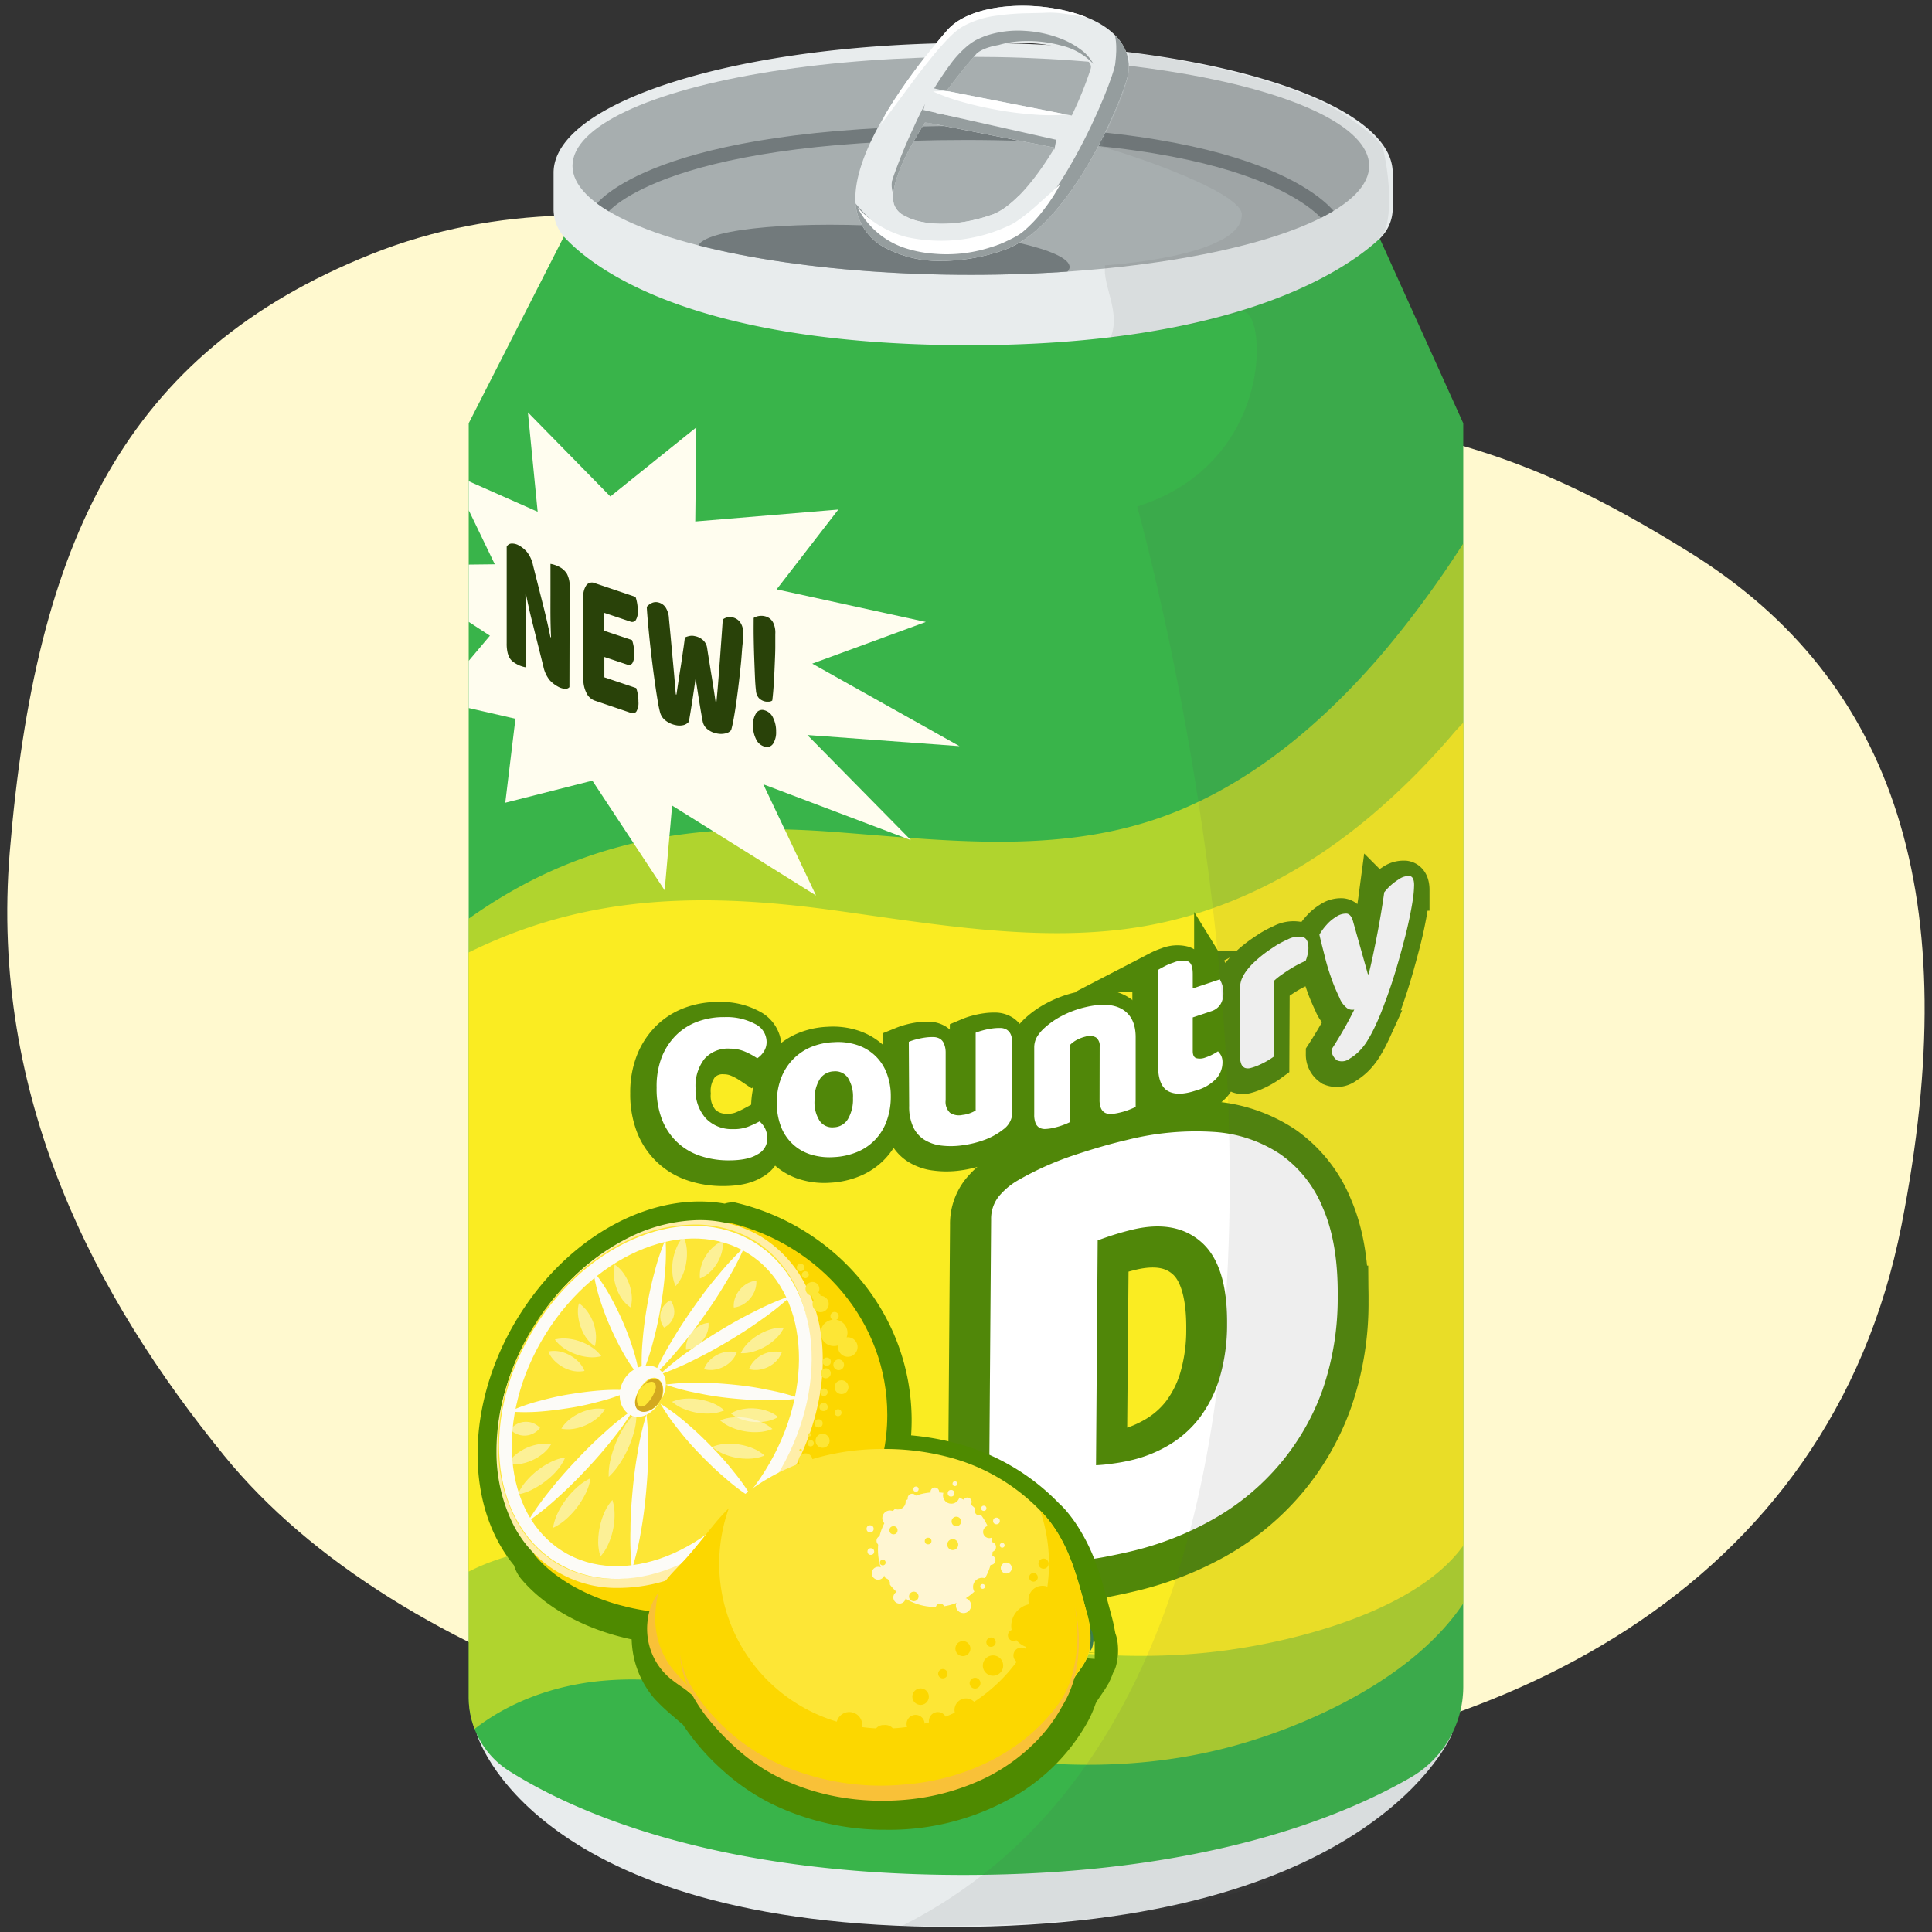 <svg xmlns="http://www.w3.org/2000/svg" xmlns:xlink="http://www.w3.org/1999/xlink" width="380" height="380" viewBox="0 0 380 380"><rect x="0" y="0" width="380" height="380" fill="#333333" stroke="none"/><defs><clipPath id="a"><path d="M271.12,46.35s-27.79,16.83-81.91,17.94S111,46.35,111,46.35L92.19,83.25V333.94a17.07,17.07,0,0,0,8,14.42c12.38,7.81,40,20.42,89.32,20.42,46.67,0,74.32-11.3,87.88-19.13a20.64,20.64,0,0,0,10.41-17.87V83.25Z" fill="#39b44a"/></clipPath><clipPath id="b"><ellipse cx="190.95" cy="32.62" rx="78.35" ry="21.44" fill="#a7aeaf"/></clipPath><clipPath id="c"><path d="M216.29,4.63c-8.11-4.65-24-5-29.75,1.06l-.09.1c-3.45,3.91-20.54,24-17.94,35.8a11,11,0,0,0,5.84,7.28,22.87,22.87,0,0,0,10.92,2.45,37.48,37.48,0,0,0,12.22-2.16c11.46-4,21.18-24.2,24.09-33.36C223,11.43,221,7.36,216.29,4.63Zm-24.3,6c2.79-2.8,14.65-3.1,20.56.3,2.37,1.36,2.07,2.29,1.95,2.68a72.19,72.19,0,0,1-3.7,9.11l-24.64-4.84C188.12,15.25,190.13,12.76,192,10.64Zm3,31.64c-7.36,2.57-13.87,2-17,.21a3.9,3.9,0,0,1-2.2-2.44c-.76-3.44,2.14-9.69,6.18-16l25.48,5C203.66,35.35,199.15,40.83,195,42.28Z" fill="#e8eced"/></clipPath></defs><path d="M196.05,61.12C211.42,66,226.57,72,242,76.17c40.54,11,53.52,9.55,90.54,32.61C373,134,386.64,176.73,374,241,345.72,384.75,112.13,369.88,44.1,286.32c-25.25-31-46.17-70.27-42.18-118.77C7,106.35,24.57,69.37,73,50,123,30,175.86,54.72,196.05,61.12Z" fill="#fff9cf"/><path d="M93.78,341.07S104.48,379,187.35,379s98.25-37.93,98.25-37.93Z" fill="#e8eced"/><path d="M271.12,46.35s-27.79,16.83-81.91,17.94S111,46.35,111,46.35L92.19,83.25V333.94a17.07,17.07,0,0,0,8,14.42c12.38,7.81,40,20.42,89.32,20.42,46.67,0,74.32-11.3,87.88-19.13a20.64,20.64,0,0,0,10.41-17.87V83.25Z" fill="#39b44a"/><g clip-path="url(#a)"><path d="M86.12,347.42c7.77-10.45,20.2-15.73,32.37-16.83,20.43-1.86,40.08,6.65,59.92,11.75,20.6,5.31,42.64,6.81,63.53,1.25,17.18-4.57,43.55-16.65,50-36.67,1.78-5.5.54-14.21.73-19.92l1.16-35.38L299,93.94l.26-7.7c-.17,5.18-7,13.46-9.64,17.75a202.17,202.17,0,0,1-17.35,24.1c-12.74,15-28.26,27.8-46.4,33.5-19.95,6.27-41,3.62-61.59,2.06-30.55-2.33-55,2.11-79.76,23q.81,80.4,1.54,160.79Z" fill="#d8df25" opacity="0.75"/><path d="M84.51,314.51c7.95-7.61,20.39-10.74,32.49-10.59,20.32.26,39.77,8.65,59.52,14.4,20.58,6,42.67,9.06,63.64,6.41,17.24-2.18,43.67-9.57,50-24.93,1.72-4.19.4-11.17.52-15.65l.8-27.57,3.45-119.13.16-5.67c-.11,3.8-6.62,9.42-9.16,12.4a139.72,139.72,0,0,1-16.66,16.6c-12.31,10.28-27.39,18.65-45.06,21.53-19.43,3.17-39.91-.45-59.86-3.22-29.55-4.1-53.21-2.65-77.62,11.13q-1.06,61.08-2.24,124.33Z" fill="#faec22"/><polygon points="136.96 84.06 136.75 102.57 164.89 100.22 152.75 115.92 182.1 122.33 159.76 130.53 188.72 146.76 158.8 144.57 179.17 165.25 150.13 154.26 160.5 176.13 132.2 158.45 130.73 175.12 116.51 153.54 99.38 157.89 101.38 141.37 85.64 137.76 96.36 125.03 75.22 111.24 97.32 110.99 88.7 93.1 105.75 100.65 103.83 81.11 120.05 97.65 136.96 84.06" fill="#fffdef"/><path d="M112,135.15a1.08,1.08,0,0,1-.91.33,3.48,3.48,0,0,1-1.43-.48,6.08,6.08,0,0,1-1.58-1.26,6.42,6.42,0,0,1-1.21-2.66l-2.21-8.85c-.23-.91-.43-1.75-.61-2.55s-.37-1.69-.58-2.72l-.13,0c.06,1.4.09,2.8.09,4.23s0,2.81,0,4.18v5.88a3.85,3.85,0,0,1-.75-.18,4.83,4.83,0,0,1-1-.42,5.37,5.37,0,0,1-.88-.58,2.45,2.45,0,0,1-.63-.79,4.24,4.24,0,0,1-.38-1.14,7.47,7.47,0,0,1-.13-1.61l0-19a1.11,1.11,0,0,1,1-.62,2.67,2.67,0,0,1,1.4.37,5.74,5.74,0,0,1,1.58,1.28,6.27,6.27,0,0,1,1.2,2.63l2.24,8.87c.22.91.42,1.75.6,2.55s.38,1.69.58,2.72l.12,0c-.06-1.4-.1-2.78-.11-4.16s0-2.74,0-4.11v-6.15a5.1,5.1,0,0,1,.76.18,6.09,6.09,0,0,1,1,.42,3.75,3.75,0,0,1,1.5,1.39,5.46,5.46,0,0,1,.52,2.73Z" fill="#294209"/><path d="M114.73,117.47a3.73,3.73,0,0,1,.61-2.38,1.38,1.38,0,0,1,1.66-.39l8,2.7a7.37,7.37,0,0,1,.31,1.2,8.18,8.18,0,0,1,.13,1.49,3.1,3.1,0,0,1-.41,1.91.89.89,0,0,1-1.06.25l-5.14-1.72v3.53l5.49,1.84a8.72,8.72,0,0,1,.3,1.18,7.88,7.88,0,0,1,.13,1.47,3.26,3.26,0,0,1-.39,1.92.87.87,0,0,1-1,.25l-4.49-1.5v4l6.26,2.11a6.86,6.86,0,0,1,.31,1.2,8.18,8.18,0,0,1,.13,1.49,3.22,3.22,0,0,1-.41,1.93.88.88,0,0,1-1.06.27L117,137.81a2.88,2.88,0,0,1-1.65-1.51,5.8,5.8,0,0,1-.61-2.78Z" fill="#294209"/><path d="M134.71,125.38a4.18,4.18,0,0,1,.81-.27,2.36,2.36,0,0,1,1.12,0,3.29,3.29,0,0,1,1.64.8,2.51,2.51,0,0,1,.8,1.54q.25,1.62.48,3c.14.93.29,1.82.43,2.67s.27,1.7.4,2.53.26,1.71.39,2.62l.11,0q.23-2.28.39-4.35c.11-1.38.21-2.74.31-4.08s.19-2.66.29-4,.19-2.64.28-4a2.3,2.3,0,0,1,1.86-.43,2.57,2.57,0,0,1,1.5.9,3.28,3.28,0,0,1,.63,2.18c0,.56,0,1.34-.11,2.35s-.16,2.14-.28,3.38-.26,2.54-.42,3.9-.33,2.66-.5,3.89-.35,2.34-.53,3.33-.35,1.75-.51,2.27a1.93,1.93,0,0,1-1.15.65,3.82,3.82,0,0,1-1.65,0,4.08,4.08,0,0,1-1.86-.84,2.54,2.54,0,0,1-.93-1.53c-.2-1.06-.42-2.3-.65-3.74s-.48-3-.74-4.74q-.34,2.4-.69,4.68c-.24,1.53-.45,2.81-.64,3.86a2,2,0,0,1-1.06.67,3.35,3.35,0,0,1-1.55,0,4.64,4.64,0,0,1-1.91-.85,3,3,0,0,1-1.12-1.57,21.33,21.33,0,0,1-.45-2.12c-.16-.93-.33-2-.5-3.18s-.35-2.47-.52-3.84-.34-2.75-.49-4.12-.28-2.71-.4-4-.22-2.5-.28-3.57a2.55,2.55,0,0,1,.92-.73,1.88,1.88,0,0,1,1.26-.17,2.41,2.41,0,0,1,1.47.92,4.3,4.3,0,0,1,.71,2.25q.38,3.94.61,6.58c.17,1.75.3,3.19.4,4.31s.17,2,.22,2.6.09,1.11.14,1.48l.11,0c.15-1,.28-1.9.41-2.73s.25-1.68.39-2.52.27-1.76.41-2.73S134.56,126.64,134.71,125.38Z" fill="#294209"/><path d="M148.11,142.68a4.09,4.09,0,0,1,.61-2.4,1.42,1.42,0,0,1,1.67-.57,2.61,2.61,0,0,1,1.66,1.45,5.89,5.89,0,0,1,.6,2.72,4.15,4.15,0,0,1-.6,2.41,1.43,1.43,0,0,1-1.67.56,2.63,2.63,0,0,1-1.67-1.45A5.86,5.86,0,0,1,148.11,142.68Zm4.38-18c0,.59,0,1.42,0,2.52s-.06,2.28-.11,3.54-.11,2.53-.19,3.79-.18,2.34-.29,3.24a.9.9,0,0,1-.28.16,1.75,1.75,0,0,1-.41.08h-.42a2,2,0,0,1-.38-.06,2.48,2.48,0,0,1-1.15-.65,2.44,2.44,0,0,1-.57-1.48c-.08-.6-.15-1.51-.2-2.71s-.1-2.51-.15-3.91-.08-2.8-.1-4.17,0-2.54,0-3.5a2.78,2.78,0,0,1,1.08-.38,3,3,0,0,1,1.19.07,2.43,2.43,0,0,1,1.5,1.12A4.41,4.41,0,0,1,152.49,124.7Z" fill="#294209"/><path d="M221.19,306.2c-1.37.32-2.94.65-4.71,1s-3.61.6-5.5.79-3.78.31-5.67.38a24.3,24.3,0,0,1-5.24-.36q-6.63-1.11-6.58-7.72l.44-59.4a7.11,7.11,0,0,1,1.43-4.46,13.71,13.71,0,0,1,3.82-3.25,60.64,60.64,0,0,1,11-4.94q5.81-1.93,10.4-3a55.51,55.51,0,0,1,17.08-1.6A26.58,26.58,0,0,1,250.79,228a23.82,23.82,0,0,1,8.42,10.65q3,6.91,2.89,17.35a55.33,55.33,0,0,1-3,18.43,47.19,47.19,0,0,1-8.37,14.66,48,48,0,0,1-12.92,10.72A61.44,61.44,0,0,1,221.19,306.2Zm-6.63-17a32.19,32.19,0,0,0,3.26-.32,35.72,35.72,0,0,0,3.63-.66,26,26,0,0,0,7.56-3.05,21.27,21.27,0,0,0,6-5.33,24.94,24.94,0,0,0,3.92-7.84,37,37,0,0,0,1.46-10.57q.09-11.44-4.94-16t-13.49-2.61c-1.13.27-2.28.58-3.45.94s-2.36.77-3.57,1.22Z" fill="none" stroke="#508709" stroke-miterlimit="10" stroke-width="14.14"/><path d="M142.56,207.26a6.2,6.2,0,0,0-5.05,2,8.66,8.66,0,0,0-1.76,5.81,8.32,8.32,0,0,0,1.95,5.9,7,7,0,0,0,5.25,2.12,8,8,0,0,0,3-.44,19.76,19.76,0,0,0,2.33-1.07,4.56,4.56,0,0,1,1.14,1.48,4.67,4.67,0,0,1,.4,2,3.53,3.53,0,0,1-2,3c-1.3.82-3.27,1.21-5.93,1.18a17.37,17.37,0,0,1-5.4-.91,12,12,0,0,1-4.41-2.62,12.19,12.19,0,0,1-3-4.42A16.62,16.62,0,0,1,128,215a15.93,15.93,0,0,1,1.05-6,12.64,12.64,0,0,1,2.87-4.37,11.77,11.77,0,0,1,4.26-2.66,14.54,14.54,0,0,1,5.23-.85,11.78,11.78,0,0,1,6.1,1.39,3.93,3.93,0,0,1,2.17,3.4,3.46,3.46,0,0,1-.56,2,4.49,4.49,0,0,1-1.28,1.29,14.8,14.8,0,0,0-2.38-1.3A7.59,7.59,0,0,0,142.56,207.26Z" fill="none" stroke="#508709" stroke-miterlimit="10" stroke-width="8.08"/><path d="M174.2,216.62a13.93,13.93,0,0,1-.82,4.89,10.3,10.3,0,0,1-5.82,6.09,13.66,13.66,0,0,1-4.57,1,12.24,12.24,0,0,1-4.58-.53,9.22,9.22,0,0,1-3.53-2.06,9.36,9.36,0,0,1-2.29-3.44,12.7,12.7,0,0,1-.81-4.69,13.3,13.3,0,0,1,.81-4.73,10.68,10.68,0,0,1,5.82-6.16,13,13,0,0,1,4.58-1,12,12,0,0,1,4.57.55,9.52,9.52,0,0,1,3.53,2.08,9.24,9.24,0,0,1,2.29,3.44A12.48,12.48,0,0,1,174.2,216.62Zm-15,.84a6.76,6.76,0,0,0,1,4,3,3,0,0,0,2.8,1.27,3.33,3.33,0,0,0,2.76-1.6,7.63,7.63,0,0,0,1-4.13,6.86,6.86,0,0,0-1-4,3,3,0,0,0-2.78-1.27,3.39,3.39,0,0,0-2.78,1.59A7.29,7.29,0,0,0,159.22,217.46Z" fill="none" stroke="#508709" stroke-miterlimit="10" stroke-width="8.08"/><path d="M177.74,205.92a11.89,11.89,0,0,1,1.34-.45,14.38,14.38,0,0,1,1.89-.39,10.08,10.08,0,0,1,1.68-.09,2.55,2.55,0,0,1,1.25.35,2.06,2.06,0,0,1,.78,1,4.39,4.39,0,0,1,.28,1.74v9.42a2.9,2.9,0,0,0,.85,2.44,3.19,3.19,0,0,0,2.46.43,5.77,5.77,0,0,0,1.59-.39,6.06,6.06,0,0,0,1-.48V204.14a9.64,9.64,0,0,1,1.34-.45,13.9,13.9,0,0,1,1.88-.39,10.29,10.29,0,0,1,1.68-.1,2.42,2.42,0,0,1,1.25.36,2.11,2.11,0,0,1,.79,1,4.58,4.58,0,0,1,.28,1.74v13.32a4.21,4.21,0,0,1-1.79,3.53,13.3,13.3,0,0,1-3.54,1.95,20,20,0,0,1-4.48,1.12,15.86,15.86,0,0,1-4.23,0,8.1,8.1,0,0,1-3.33-1.17,5.9,5.9,0,0,1-2.16-2.53,9.55,9.55,0,0,1-.77-4.08Z" fill="none" stroke="#508709" stroke-miterlimit="10" stroke-width="8.08"/><path d="M215.28,206.88a2,2,0,0,0-.73-1.82,2.55,2.55,0,0,0-2-.18,7.45,7.45,0,0,0-1.65.6,5.58,5.58,0,0,0-1.4,1v15.2a11.32,11.32,0,0,1-1.31.57,12.89,12.89,0,0,1-1.86.56,9.3,9.3,0,0,1-1.65.26,2.38,2.38,0,0,1-1.23-.24,1.86,1.86,0,0,1-.77-.9,4.36,4.36,0,0,1-.27-1.71V207.07a4.1,4.1,0,0,1,.48-2,7.55,7.55,0,0,1,1.31-1.67,16,16,0,0,1,3.57-2.54,19.37,19.37,0,0,1,4.78-1.77q4.71-1.1,7.26.49t2.55,5.43v13.71a10.71,10.71,0,0,1-1.32.57,12.76,12.76,0,0,1-1.85.56,9.58,9.58,0,0,1-1.65.26,2.34,2.34,0,0,1-1.23-.24,1.83,1.83,0,0,1-.78-.9,4.36,4.36,0,0,1-.27-1.71Z" fill="none" stroke="#508709" stroke-miterlimit="10" stroke-width="8.08"/><path d="M233.59,207.73c0,.76.22,1.23.67,1.4a2.93,2.93,0,0,0,1.89-.15,8.29,8.29,0,0,0,1.26-.53,9.83,9.83,0,0,0,1.14-.66,3.75,3.75,0,0,1,.63.86,3,3,0,0,1,.26,1.34,4.81,4.81,0,0,1-1.16,3.1,8.64,8.64,0,0,1-4.08,2.41c-2.39.8-4.22.83-5.51.09s-1.93-2.43-1.93-5.05V191.78c.3-.19.73-.42,1.28-.71a11.57,11.57,0,0,1,1.77-.74,4.48,4.48,0,0,1,2.78-.25c.67.23,1,1.08,1,2.54v2.8l5.32-1.77a4.89,4.89,0,0,1,.47,1,4.69,4.69,0,0,1,.23,1.53,4.11,4.11,0,0,1-.63,2.42,3.24,3.24,0,0,1-1.69,1.24l-3.7,1.24Z" fill="none" stroke="#508709" stroke-miterlimit="10" stroke-width="8.08"/><path d="M249.56,208.81a14.33,14.33,0,0,1-1.24.81,16,16,0,0,1-1.75.89,9.45,9.45,0,0,1-1.55.55,2,2,0,0,1-1.16,0,1.38,1.38,0,0,1-.72-.76,4.19,4.19,0,0,1-.26-1.66V195.47a5.18,5.18,0,0,1,.33-1.87,7.65,7.65,0,0,1,1-1.72,12.51,12.51,0,0,1,1.55-1.7,23.62,23.62,0,0,1,2-1.68c.71-.54,1.44-1,2.2-1.51a19.15,19.15,0,0,1,2.28-1.19,4.52,4.52,0,0,1,3-.49c.73.22,1.1.94,1.1,2.17a5.2,5.2,0,0,1-.16,1.27,7.93,7.93,0,0,1-.39,1.25c-.55.24-1.11.51-1.69.82s-1.14.65-1.69,1-1.06.71-1.55,1.05a11.48,11.48,0,0,0-1.23,1Z" fill="none" stroke="#508709" stroke-miterlimit="10" stroke-width="8.08"/><path d="M262.44,197.23c-.27-.56-.56-1.21-.87-1.93s-.62-1.57-.95-2.54-.68-2.1-1-3.39-.73-2.8-1.12-4.52a10.42,10.42,0,0,1,1.38-1.9,7.89,7.89,0,0,1,1.89-1.6,3.39,3.39,0,0,1,2.13-.64c.56.08,1,.63,1.25,1.64l2.9,10.31.15-.09c.29-1.17.58-2.43.86-3.76s.56-2.71.83-4.11.52-2.8.75-4.18.44-2.72.61-4a11.07,11.07,0,0,1,2.9-2.58,3.29,3.29,0,0,1,2.13-.62c.56.1.85.69.85,1.77a20.31,20.31,0,0,1-.26,2.9c-.17,1.14-.4,2.37-.68,3.71s-.61,2.74-1,4.21-.78,2.93-1.2,4.38-.84,2.83-1.28,4.16-.87,2.55-1.29,3.65q-1,2.76-1.91,4.65a27.18,27.18,0,0,1-1.69,3.14,11.14,11.14,0,0,1-1.62,2,9.77,9.77,0,0,1-1.69,1.3,2.51,2.51,0,0,1-2.49.4,2.59,2.59,0,0,1-1.14-2.16q1.17-1.8,2.35-3.85t2.13-4a1.85,1.85,0,0,1-1.34-.23A4.74,4.74,0,0,1,262.44,197.23Z" fill="none" stroke="#508709" stroke-miterlimit="10" stroke-width="8.08"/><path d="M143.57,206.25a6.17,6.17,0,0,0-5,2,8.66,8.66,0,0,0-1.76,5.81,8.29,8.29,0,0,0,2,5.89,7,7,0,0,0,5.25,2.13,8,8,0,0,0,3-.44,19.76,19.76,0,0,0,2.33-1.07,4.43,4.43,0,0,1,1.14,1.48,4.67,4.67,0,0,1,.4,2,3.53,3.53,0,0,1-1.95,3c-1.3.82-3.27,1.21-5.93,1.18a17.37,17.37,0,0,1-5.4-.91,12.15,12.15,0,0,1-4.41-2.62,12.27,12.27,0,0,1-3-4.42,16.62,16.62,0,0,1-1.09-6.34,15.93,15.93,0,0,1,1-6,12.64,12.64,0,0,1,2.87-4.37,11.77,11.77,0,0,1,4.26-2.66,14.76,14.76,0,0,1,5.23-.86,11.88,11.88,0,0,1,6.1,1.4,3.93,3.93,0,0,1,2.17,3.4,3.42,3.42,0,0,1-.56,2,4.41,4.41,0,0,1-1.28,1.3,14.8,14.8,0,0,0-2.38-1.3A7.59,7.59,0,0,0,143.57,206.25Z" fill="#fff"/><path d="M175.21,215.61a13.93,13.93,0,0,1-.82,4.89,10.3,10.3,0,0,1-5.82,6.09,13.66,13.66,0,0,1-4.57,1,12.45,12.45,0,0,1-4.58-.53,9.11,9.11,0,0,1-5.82-5.5,12.7,12.7,0,0,1-.81-4.69,13.3,13.3,0,0,1,.81-4.73,10.68,10.68,0,0,1,5.82-6.16,13,13,0,0,1,4.58-1,12,12,0,0,1,4.57.55,9.39,9.39,0,0,1,3.53,2.08,9.24,9.24,0,0,1,2.29,3.44A12.48,12.48,0,0,1,175.21,215.61Zm-15,.84a6.76,6.76,0,0,0,1,4,3,3,0,0,0,2.8,1.27,3.33,3.33,0,0,0,2.76-1.6,7.63,7.63,0,0,0,1-4.13,6.86,6.86,0,0,0-1-4,3,3,0,0,0-2.78-1.27,3.41,3.41,0,0,0-2.78,1.58A7.35,7.35,0,0,0,160.23,216.45Z" fill="#fff"/><path d="M178.75,204.91a10.13,10.13,0,0,1,1.34-.45,14.38,14.38,0,0,1,1.89-.39,10.08,10.08,0,0,1,1.68-.09,2.55,2.55,0,0,1,1.25.35,2.06,2.06,0,0,1,.78,1A4.39,4.39,0,0,1,186,207v9.42a2.91,2.91,0,0,0,.85,2.44,3.19,3.19,0,0,0,2.46.43,5.77,5.77,0,0,0,1.59-.39,6.06,6.06,0,0,0,1-.48V203.12a11.6,11.6,0,0,1,1.34-.44,13.9,13.9,0,0,1,1.88-.39,10.29,10.29,0,0,1,1.68-.1,2.42,2.42,0,0,1,1.25.36,2.11,2.11,0,0,1,.79,1,4.58,4.58,0,0,1,.28,1.74v13.32a4.21,4.21,0,0,1-1.79,3.53,13.3,13.3,0,0,1-3.54,2,20,20,0,0,1-4.48,1.12,15.86,15.86,0,0,1-4.23.05,8.1,8.1,0,0,1-3.33-1.17,5.9,5.9,0,0,1-2.16-2.53,9.55,9.55,0,0,1-.77-4.08Z" fill="#fff"/><path d="M216.29,205.87a2,2,0,0,0-.73-1.82,2.55,2.55,0,0,0-2-.18,7.64,7.64,0,0,0-1.65.6,5.58,5.58,0,0,0-1.4,1v15.2a11.32,11.32,0,0,1-1.31.57,14.29,14.29,0,0,1-1.86.56,8.39,8.39,0,0,1-1.65.25,2.28,2.28,0,0,1-1.23-.23,1.86,1.86,0,0,1-.77-.9,4.36,4.36,0,0,1-.27-1.71V206.05a4.16,4.16,0,0,1,.48-2,7.51,7.51,0,0,1,1.31-1.66,16,16,0,0,1,3.57-2.54,19.37,19.37,0,0,1,4.78-1.77c3.14-.73,5.57-.57,7.26.48s2.55,2.87,2.55,5.44v13.71a12.54,12.54,0,0,1-1.32.57,12.39,12.39,0,0,1-1.85.56,9.58,9.58,0,0,1-1.65.26,2.34,2.34,0,0,1-1.23-.24,1.88,1.88,0,0,1-.78-.9,4.36,4.36,0,0,1-.27-1.71Z" fill="#fff"/><path d="M234.6,206.72c0,.76.22,1.23.67,1.4a2.93,2.93,0,0,0,1.89-.15,8.29,8.29,0,0,0,1.26-.53,9.83,9.83,0,0,0,1.14-.66,3.75,3.75,0,0,1,.63.86,3,3,0,0,1,.26,1.34,4.81,4.81,0,0,1-1.16,3.1,8.64,8.64,0,0,1-4.08,2.41c-2.39.8-4.22.83-5.51.09s-1.93-2.43-1.93-5.06V190.77c.3-.19.73-.42,1.28-.71a11.57,11.57,0,0,1,1.77-.74,4.48,4.48,0,0,1,2.78-.25c.67.23,1,1.07,1,2.54v2.8l5.32-1.78a5.25,5.25,0,0,1,.47,1.05,4.69,4.69,0,0,1,.23,1.53,4.11,4.11,0,0,1-.63,2.42,3.3,3.3,0,0,1-1.69,1.24l-3.7,1.24Z" fill="#fff"/><path d="M250.57,207.8a14.33,14.33,0,0,1-1.24.81,16,16,0,0,1-1.75.89,9.45,9.45,0,0,1-1.55.55,2,2,0,0,1-1.16,0,1.38,1.38,0,0,1-.72-.76,4.19,4.19,0,0,1-.26-1.66V194.46a5.22,5.22,0,0,1,.33-1.87,7.65,7.65,0,0,1,1-1.72,12.51,12.51,0,0,1,1.55-1.7,23.62,23.62,0,0,1,2-1.68c.71-.54,1.44-1,2.2-1.51a19.15,19.15,0,0,1,2.28-1.19,4.52,4.52,0,0,1,3-.49c.73.22,1.1.94,1.1,2.17a5.2,5.2,0,0,1-.16,1.27,7.93,7.93,0,0,1-.39,1.25c-.55.24-1.11.51-1.69.82s-1.14.65-1.69,1-1.06.71-1.55,1.05a12.84,12.84,0,0,0-1.23,1Z" fill="#fff"/><path d="M263.45,196.22c-.27-.56-.56-1.21-.87-1.93s-.62-1.57-.95-2.54-.68-2.1-1-3.39-.73-2.8-1.12-4.52a10.42,10.42,0,0,1,1.38-1.9,7.89,7.89,0,0,1,1.89-1.6,3.39,3.39,0,0,1,2.13-.64c.56.08,1,.63,1.25,1.64l2.9,10.31.15-.09c.29-1.17.58-2.43.86-3.76s.56-2.71.83-4.11.52-2.8.75-4.18.44-2.72.61-4a11.07,11.07,0,0,1,2.9-2.58,3.29,3.29,0,0,1,2.13-.62c.56.1.85.69.85,1.77a20.31,20.31,0,0,1-.26,2.9c-.17,1.14-.4,2.38-.68,3.71s-.61,2.74-1,4.21-.78,2.93-1.2,4.38-.84,2.83-1.28,4.16-.87,2.55-1.29,3.65q-1,2.76-1.91,4.65a27.18,27.18,0,0,1-1.69,3.14,11.14,11.14,0,0,1-1.62,2,9.3,9.3,0,0,1-1.69,1.3,2.51,2.51,0,0,1-2.49.4,2.59,2.59,0,0,1-1.14-2.16q1.17-1.8,2.35-3.85t2.13-4a1.85,1.85,0,0,1-1.34-.23A4.67,4.67,0,0,1,263.45,196.22Z" fill="#fff"/><path d="M222.2,305.19c-1.37.32-2.94.65-4.71,1s-3.61.59-5.5.79-3.78.31-5.67.38a24.3,24.3,0,0,1-5.24-.36q-6.63-1.11-6.58-7.72l.44-59.4a7.11,7.11,0,0,1,1.43-4.46,13.71,13.71,0,0,1,3.82-3.25,60,60,0,0,1,11-4.94q5.81-1.94,10.4-3a55.51,55.51,0,0,1,17.08-1.6A26.58,26.58,0,0,1,251.8,227a23.76,23.76,0,0,1,8.42,10.65q3,6.92,2.89,17.35a55.33,55.33,0,0,1-3,18.43A47.19,47.19,0,0,1,251.7,288a48,48,0,0,1-12.92,10.72A61.44,61.44,0,0,1,222.2,305.19Zm-6.63-17a32.19,32.19,0,0,0,3.26-.32,35.72,35.72,0,0,0,3.63-.66,26,26,0,0,0,7.56-3.05,21.27,21.27,0,0,0,5.95-5.33,24.94,24.94,0,0,0,3.92-7.84,37,37,0,0,0,1.46-10.57q.09-11.44-4.94-16t-13.49-2.61c-1.13.27-2.28.58-3.45.94s-2.36.77-3.57,1.22Z" fill="#fff"/><path d="M215.42,322.46v.21c0-.43-.1-.85-.18-1.27-.13-.75-.3-1.5-.49-2.23-.55-2.05-1.08-4.1-1.67-6.1-.28-1-.59-2-.91-2.92l-.45-1.24a32.15,32.15,0,0,0-3.57-7.07,25.1,25.1,0,0,0-1.65-2.15c-.31-.36-.64-.68-1-1h0a39.17,39.17,0,0,0-19-11,48.66,48.66,0,0,0-11.89-1.49,39.29,39.29,0,0,0,.61-6.81c0-18.71-13.27-34.43-31.2-38.8-.18,0-.49.12-.91.44-12.76-3-28.44,5-37.83,20.38-9.7,15.9-9.51,34.42-.41,44.59a3.76,3.76,0,0,0,.76,1.91c5.14,6.09,14.07,10,23,11.13-.1.5-.18,1-.23,1.51a14.49,14.49,0,0,0,3.25,10.68c.2.24.42.45.63.67,1.28,1.35,2.74,2.52,4.14,3.74.26.22.52.43.77.66s.21.22.32.32a42.07,42.07,0,0,0,7.23,8.41,38.71,38.71,0,0,0,8.87,6.11,46.71,46.71,0,0,0,20.67,4.66,44.93,44.93,0,0,0,24-6.51,34.95,34.95,0,0,0,11.54-11.69,19.16,19.16,0,0,0,1.9-4.12c.15-.3.3-.6.47-.89s.55-.84.83-1.25l.54-.79c.18-.26.36-.53.52-.8a9.22,9.22,0,0,0,1.05-2.29,8.2,8.2,0,0,0,.18-.86V327c.32,0,.49-1.79.5-1.92C215.89,323,215.42,322.46,215.42,322.46Z" fill="none" stroke="#4e8a00" stroke-miterlimit="10" stroke-width="8.18"/><path d="M105.36,306.11c6.14,7.12,17.73,11.18,28.11,11.18,22.67,0,41.05-17.44,41.05-39,0-18.23-13.19-33.53-31-37.78C140.3,239.79,98.09,297.66,105.36,306.11Z" fill="#fcd700"/><ellipse cx="129.23" cy="275.9" rx="37.9" ry="28.53" transform="translate(-173.3 239.82) rotate(-58.1)" fill="#fde636"/><path d="M105,260.83a50.6,50.6,0,0,0-5.31,11.93A41.11,41.11,0,0,0,98,285.66a30.42,30.42,0,0,0,3.06,12.5,22.61,22.61,0,0,0,8.47,9.36,22.34,22.34,0,0,0,12.13,3,30.45,30.45,0,0,0,12.17-3.15,41.32,41.32,0,0,0,10.41-7.23,49,49,0,0,0,13.32-21.41,41.32,41.32,0,0,0,1.89-12.52,30.62,30.62,0,0,0-2.55-12.32,22.28,22.28,0,0,0-8-9.57,22.55,22.55,0,0,0-12.13-3.46,30.5,30.5,0,0,0-12.57,2.77,41.5,41.5,0,0,0-10.84,7.19A51,51,0,0,0,105,260.83Zm0,0a51,51,0,0,1,8.29-10.11A42.76,42.76,0,0,1,124,243.26,32,32,0,0,1,136.76,240a23.67,23.67,0,0,1,12.85,3.18,23.92,23.92,0,0,1,9,9.91,32,32,0,0,1,3.19,13.05c.32,9-2.54,17.93-7.19,25.57A52,52,0,0,1,146,302a42.45,42.45,0,0,1-11.19,7.43,32,32,0,0,1-13.11,2.89,22.72,22.72,0,0,1-21.37-13.79,31.87,31.87,0,0,1-2.68-12.85,42.6,42.6,0,0,1,1.95-12.94A50.31,50.31,0,0,1,105,260.83Z" fill="#ffeea9"/><ellipse cx="128.91" cy="275.82" rx="35.75" ry="26.68" transform="translate(-173.38 239.51) rotate(-58.1)" fill="#fde636" stroke="#fcfbf7" stroke-miterlimit="10" stroke-width="2.5"/><ellipse cx="127.06" cy="273.99" rx="4.36" ry="3.25" transform="translate(-172.69 237.08) rotate(-58.1)" fill="#fde636"/><path d="M129.82,275.71a4.11,4.11,0,0,0,.59-2.84A2.14,2.14,0,0,0,128.9,271a2.25,2.25,0,0,0-1.77.61,6.46,6.46,0,0,0-1.32,1.56,6.34,6.34,0,0,0-.81,1.88,2.23,2.23,0,0,0,.23,1.84,2.13,2.13,0,0,0,2.3.56A4.12,4.12,0,0,0,129.82,275.71Zm0,0a7.31,7.31,0,0,1-2.08,2.22,4.22,4.22,0,0,1-1.54.67,3.25,3.25,0,0,1-1.91-.15,3.62,3.62,0,0,1-1.63-1.35,4.47,4.47,0,0,1-.73-2,5.91,5.91,0,0,1,3.91-6.26,4.63,4.63,0,0,1,2.07-.22,3.68,3.68,0,0,1,1.92.87,3.25,3.25,0,0,1,1,1.64,4.6,4.6,0,0,1,.09,1.68A7.28,7.28,0,0,1,129.82,275.71Z" fill="#fcfbf7"/><path d="M146.44,245.25a57.31,57.31,0,0,1-3.62,6.91c-1.31,2.23-2.73,4.39-4.22,6.49s-3,4.17-4.7,6.16a57.11,57.11,0,0,1-5.31,5.72,57.45,57.45,0,0,1,3.62-6.92c1.31-2.23,2.73-4.38,4.22-6.49s3-4.17,4.7-6.15A58.31,58.31,0,0,1,146.44,245.25Z" fill="#fcfbf7"/><path d="M130.91,243.76a44.36,44.36,0,0,1-.14,6.83c-.18,2.25-.48,4.48-.86,6.7s-.85,4.42-1.45,6.6a44.35,44.35,0,0,1-2.18,6.47,44.37,44.37,0,0,1,.13-6.83c.18-2.25.49-4.48.87-6.7s.86-4.42,1.45-6.6A44.35,44.35,0,0,1,130.91,243.76Z" fill="#fcfbf7"/><path d="M116.7,250a32.44,32.44,0,0,1,3.23,4.79c.93,1.65,1.77,3.35,2.53,5.08a53.28,53.28,0,0,1,2,5.32,32.51,32.51,0,0,1,1.32,5.63,33.88,33.88,0,0,1-3.24-4.79c-.93-1.66-1.77-3.35-2.53-5.09s-1.43-3.51-2-5.32A33.33,33.33,0,0,1,116.7,250Z" fill="#fcfbf7"/><path d="M100.18,277.63a37.26,37.26,0,0,1,5.81-2.06c2-.54,3.94-1,5.94-1.32s4-.6,6-.75a36.2,36.2,0,0,1,6.16,0,37.26,37.26,0,0,1-5.81,2.06c-2,.54-3.94,1-5.94,1.32s-4,.59-6,.75A38.39,38.39,0,0,1,100.18,277.63Z" fill="#fcfbf7"/><path d="M103.81,299.27a57.17,57.17,0,0,1,4.45-6.24c1.58-2,3.26-3.89,5-5.74s3.53-3.63,5.42-5.33a55.1,55.1,0,0,1,6-4.83,53.83,53.83,0,0,1-4.45,6.25c-1.58,2-3.26,3.89-5,5.74s-3.53,3.63-5.42,5.33A54.79,54.79,0,0,1,103.81,299.27Z" fill="#fcfbf7"/><path d="M124.3,308.69A55.89,55.89,0,0,1,124,301c0-2.56.18-5.12.41-7.66s.55-5.09,1-7.62a55.54,55.54,0,0,1,1.74-7.54,55.74,55.74,0,0,1,.33,7.73c0,2.57-.18,5.12-.41,7.67s-.55,5.09-1,7.61A57.55,57.55,0,0,1,124.3,308.69Z" fill="#fcfbf7"/><path d="M148,294.74a41.31,41.31,0,0,1-5.27-3.94c-1.66-1.4-3.22-2.9-4.74-4.45s-3-3.17-4.31-4.87a40.6,40.6,0,0,1-3.78-5.39,41.31,41.31,0,0,1,5.27,3.94c1.66,1.41,3.22,2.91,4.73,4.46s3,3.17,4.32,4.87A40.49,40.49,0,0,1,148,294.74Z" fill="#fcfbf7"/><path d="M130.91,272.34a43.41,43.41,0,0,1,6.71-.37c2.22,0,4.43.15,6.64.37s4.39.52,6.58,1a42.35,42.35,0,0,1,6.5,1.7,42.2,42.2,0,0,1-6.71.37c-2.22,0-4.43-.15-6.64-.37s-4.4-.52-6.58-1A42.3,42.3,0,0,1,130.91,272.34Z" fill="#fcfbf7"/><path d="M129.75,270.36a54.75,54.75,0,0,1,5.95-4.77c2.06-1.48,4.18-2.84,6.34-4.14s4.36-2.52,6.63-3.63a54,54,0,0,1,7-3,54.75,54.75,0,0,1-5.95,4.77c-2.05,1.48-4.17,2.84-6.34,4.14s-4.36,2.51-6.63,3.63A55.44,55.44,0,0,1,129.75,270.36Z" fill="#fcfbf7"/><path d="M109.13,263.47a7.52,7.52,0,0,1,2.64-.16,10.57,10.57,0,0,1,2.38.55,10.29,10.29,0,0,1,2.18,1.08,7.43,7.43,0,0,1,1.93,1.81,7.3,7.3,0,0,1-2.64.17,10,10,0,0,1-2.37-.56,10.17,10.17,0,0,1-2.19-1.09A7.39,7.39,0,0,1,109.13,263.47Z" fill="#fcfbf7" opacity="0.5"/><path d="M125.84,273.38a3.77,3.77,0,0,0-.58,1.86c0,.64.26,1.32.69,1.42a1.49,1.49,0,0,0,1.24-.52,6.26,6.26,0,0,0,1-1.28,6.34,6.34,0,0,0,.69-1.5,1.47,1.47,0,0,0-.09-1.33.87.87,0,0,0-.68-.25,2.32,2.32,0,0,0-.89.26A3.65,3.65,0,0,0,125.84,273.38Zm0,0a6.53,6.53,0,0,1,1.29-1.54,3,3,0,0,1,.92-.56,1.66,1.66,0,0,1,1.24,0,1.85,1.85,0,0,1,.89,1,3.13,3.13,0,0,1,.19,1.23,4.65,4.65,0,0,1-.7,2.21,4.55,4.55,0,0,1-1.67,1.59,3.09,3.09,0,0,1-1.19.38,1.9,1.9,0,0,1-1.31-.35,1.68,1.68,0,0,1-.56-1.1,2.9,2.9,0,0,1,.09-1.07A6.42,6.42,0,0,1,125.84,273.38Z" fill="#d3a91f"/><path d="M158.4,251.4a.68.68,0,1,1,.68-.68A.68.68,0,0,1,158.4,251.4Z" fill="#fde636"/><path d="M161.43,258.09a1.59,1.59,0,0,1-1.38-2.42.83.83,0,0,1-.35-.67c0-.05,0-.09,0-.14a1.36,1.36,0,1,1,1.46-1.35,1.38,1.38,0,0,1-.21.73.88.88,0,0,1,.44.63h0a1.61,1.61,0,0,1,0,3.22Z" fill="#fde636"/><path d="M157.47,248.55a.75.75,0,0,1,.74.75.74.74,0,0,1-.74.74.75.75,0,0,1-.75-.74A.76.76,0,0,1,157.47,248.55Z" fill="#fde636"/><path d="M164.86,264.62a2.55,2.55,0,0,1-.78.13,2.59,2.59,0,0,1-.29-5.17.79.79,0,0,1-.45-.71.81.81,0,1,1,1.15.72,2.59,2.59,0,0,1,2.2,2.56,2.65,2.65,0,0,1-.17.89,1.92,1.92,0,1,1-1.13,3.26A1.91,1.91,0,0,1,164.86,264.62Z" fill="#fde636"/><circle cx="162.42" cy="270.11" r="0.99" fill="#fde636"/><circle cx="162.61" cy="267.82" r="0.81" fill="#fde636"/><circle cx="164.96" cy="268.44" r="1.05" fill="#fde636"/><path d="M165.52,271.48a1.36,1.36,0,1,1-1.36,1.36A1.36,1.36,0,0,1,165.52,271.48Z" fill="#fde636"/><path d="M161.31,273.83a.74.74,0,1,1,.74.74A.74.74,0,0,1,161.31,273.83Z" fill="#fde636"/><path d="M164.84,277.18a.68.68,0,1,1-.68.68A.68.68,0,0,1,164.84,277.18Z" fill="#fde636"/><circle cx="161" cy="279.96" r="0.81" fill="#fde636"/><circle cx="161.99" cy="276.74" r="0.81" fill="#fde636"/><path d="M161.79,282a1.38,1.38,0,1,1-1.38,1.38A1.38,1.38,0,0,1,161.79,282Z" fill="#fde636"/><path d="M157.09,287.21a1.36,1.36,0,1,1,1.89,1.26,1.1,1.1,0,0,1,.59,1,1.12,1.12,0,1,1-1.63-1A1.36,1.36,0,0,1,157.09,287.21Z" fill="#fde636"/><path d="M158.83,283.87a.62.62,0,0,1,1.24,0,.62.62,0,1,1-1.24,0Z" fill="#fde636"/><path d="M155.67,292.54a.56.56,0,1,1-.56.56A.56.56,0,0,1,155.67,292.54Z" fill="#fde636"/><circle cx="151.08" cy="298.55" r="0.93" fill="#fde636"/><path d="M152.51,294.4a.5.5,0,0,1,0,1,.5.5,0,1,1,0-1Z" fill="#fde636"/><path d="M155.55,290.68a.44.44,0,0,1,.43.44.44.44,0,0,1-.87,0A.44.44,0,0,1,155.55,290.68Z" fill="#fde636"/><circle cx="157.47" cy="285.23" r="0.25" fill="#fde636"/><path d="M159.57,282.19a.31.31,0,1,1-.62,0,.31.31,0,1,1,.62,0Z" fill="#fde636"/><path d="M145.69,266.16a7.45,7.45,0,0,1,1.58-2.16,10.59,10.59,0,0,1,2-1.51,10.76,10.76,0,0,1,2.26-1,7.7,7.7,0,0,1,2.65-.36,7.32,7.32,0,0,1-1.58,2.16,10.86,10.86,0,0,1-2,1.51,10.54,10.54,0,0,1-2.27,1A7.69,7.69,0,0,1,145.69,266.16Z" fill="#fcfbf7" opacity="0.5"/><path d="M138.47,269.29a4.88,4.88,0,0,1,1.14-1.75,5.91,5.91,0,0,1,1.48-1.08,5.85,5.85,0,0,1,1.73-.56,4.89,4.89,0,0,1,2.09.11,4.88,4.88,0,0,1-1.14,1.76,5.7,5.7,0,0,1-1.48,1.07,5.82,5.82,0,0,1-1.74.56A5,5,0,0,1,138.47,269.29Z" fill="#fcfbf7" opacity="0.5"/><path d="M147.32,269.29a4.75,4.75,0,0,1,1.14-1.75,5.74,5.74,0,0,1,1.48-1.08,5.85,5.85,0,0,1,1.73-.56,4.89,4.89,0,0,1,2.09.11,4.88,4.88,0,0,1-1.14,1.76,5.83,5.83,0,0,1-3.22,1.63A5,5,0,0,1,147.32,269.29Z" fill="#fcfbf7" opacity="0.5"/><path d="M143.75,278a7,7,0,0,1,2.41-.86,9.24,9.24,0,0,1,2.34-.11,8.85,8.85,0,0,1,2.31.46,6.79,6.79,0,0,1,2.24,1.22,7,7,0,0,1-2.4.87,9.81,9.81,0,0,1-4.65-.36A6.83,6.83,0,0,1,143.75,278Z" fill="#fcfbf7" opacity="0.5"/><path d="M148.76,251.88a4.73,4.73,0,0,1-.31,2,5.37,5.37,0,0,1-.89,1.5,5.2,5.2,0,0,1-1.32,1.14,4.54,4.54,0,0,1-1.91.65,4.52,4.52,0,0,1,.3-2,5.28,5.28,0,0,1,.89-1.51,5.45,5.45,0,0,1,1.33-1.14A4.78,4.78,0,0,1,148.76,251.88Z" fill="#fcfbf7" opacity="0.5"/><path d="M139.36,260.19a4.54,4.54,0,0,1-.3,2,5.34,5.34,0,0,1-2.22,2.65,4.58,4.58,0,0,1-1.91.64,4.68,4.68,0,0,1,.31-2,5.09,5.09,0,0,1,.89-1.5,5.25,5.25,0,0,1,1.33-1.14A4.44,4.44,0,0,1,139.36,260.19Z" fill="#fcfbf7" opacity="0.5"/><path d="M134.45,243.22a7.74,7.74,0,0,1,.64,2.59,10.76,10.76,0,0,1-.11,2.48,9.68,9.68,0,0,1-.67,2.39,7.33,7.33,0,0,1-1.42,2.27,7.34,7.34,0,0,1-.64-2.6,10.25,10.25,0,0,1,.1-2.48,10.73,10.73,0,0,1,.68-2.38A7.33,7.33,0,0,1,134.45,243.22Z" fill="#fcfbf7" opacity="0.5"/><path d="M142.15,244.1a6.48,6.48,0,0,1-.23,2.38,8.31,8.31,0,0,1-.88,2,7.87,7.87,0,0,1-1.37,1.69,6.05,6.05,0,0,1-2,1.29,6.08,6.08,0,0,1,.23-2.38,7.59,7.59,0,0,1,.88-2,8,8,0,0,1,1.36-1.68A6.28,6.28,0,0,1,142.15,244.1Z" fill="#fcfbf7" opacity="0.5"/><path d="M131.86,255.74a3.6,3.6,0,0,1,.69,1.59,3.34,3.34,0,0,1,0,1.41,3.53,3.53,0,0,1-.59,1.28,3.72,3.72,0,0,1-1.34,1.1,3.58,3.58,0,0,1-.66-3,3.57,3.57,0,0,1,1.94-2.38Z" fill="#fcfbf7" opacity="0.5"/><path d="M120.91,248.73a6.51,6.51,0,0,1,1.76,1.75,8.79,8.79,0,0,1,1.06,2,9,9,0,0,1,.51,2.21,6.47,6.47,0,0,1-.2,2.47,6.37,6.37,0,0,1-1.76-1.75,8.38,8.38,0,0,1-1-2,8.57,8.57,0,0,1-.51-2.21A6.66,6.66,0,0,1,120.91,248.73Z" fill="#fcfbf7" opacity="0.5"/><path d="M141.64,279.37a8.21,8.21,0,0,1,2.74-.6,11.44,11.44,0,0,1,2.62.13,11.27,11.27,0,0,1,2.52.71,8.23,8.23,0,0,1,2.41,1.45,8.1,8.1,0,0,1-2.75.61,11.32,11.32,0,0,1-2.61-.14,11.51,11.51,0,0,1-2.53-.71A8,8,0,0,1,141.64,279.37Z" fill="#fcfbf7" opacity="0.5"/><path d="M132.19,275.71a8,8,0,0,1,2.74-.61,12.14,12.14,0,0,1,5.15.84,8.36,8.36,0,0,1,2.4,1.46,8,8,0,0,1-2.74.61,12,12,0,0,1-2.62-.14,12.45,12.45,0,0,1-2.52-.71A8.23,8.23,0,0,1,132.19,275.71Z" fill="#fcfbf7" opacity="0.5"/><path d="M140.09,284.59a8,8,0,0,1,2.74-.61,12.06,12.06,0,0,1,5.14.84,8.27,8.27,0,0,1,2.41,1.46,8.1,8.1,0,0,1-2.75.61,12,12,0,0,1-2.62-.14,12.63,12.63,0,0,1-2.52-.71A8.19,8.19,0,0,1,140.09,284.59Z" fill="#fcfbf7" opacity="0.5"/><path d="M113.86,256.34a6.7,6.7,0,0,1,1.77,1.75,9,9,0,0,1,1.05,2,8.57,8.57,0,0,1,.51,2.21,6.65,6.65,0,0,1-.19,2.47,6.39,6.39,0,0,1-1.77-1.74,9,9,0,0,1-1-2,8.9,8.9,0,0,1-.51-2.21A6.66,6.66,0,0,1,113.86,256.34Z" fill="#fcfbf7" opacity="0.5"/><path d="M107.84,265.83a5.76,5.76,0,0,1,2.28,0,7.23,7.23,0,0,1,1.92.71,7.15,7.15,0,0,1,1.65,1.21,5.71,5.71,0,0,1,1.28,1.89,5.77,5.77,0,0,1-2.28,0,7.29,7.29,0,0,1-1.91-.71,7.5,7.5,0,0,1-1.65-1.22A5.68,5.68,0,0,1,107.84,265.83Z" fill="#fcfbf7" opacity="0.5"/><path d="M110.41,281a7.12,7.12,0,0,1,1.72-1.91,9.85,9.85,0,0,1,4.29-1.92,6.93,6.93,0,0,1,2.57,0,7.12,7.12,0,0,1-1.72,1.91A9.69,9.69,0,0,1,113,281,6.92,6.92,0,0,1,110.41,281Z" fill="#fcfbf7" opacity="0.5"/><path d="M101.84,293.94a9.93,9.93,0,0,1,1.68-2.64,14.87,14.87,0,0,1,2.15-2.05,14.37,14.37,0,0,1,2.5-1.6,9.81,9.81,0,0,1,3-1,9.93,9.93,0,0,1-1.68,2.64,13.87,13.87,0,0,1-2.15,2,15.17,15.17,0,0,1-2.5,1.6A10,10,0,0,1,101.84,293.94Z" fill="#fcfbf7" opacity="0.5"/><path d="M99.83,287.92a7.12,7.12,0,0,1,1.72-1.91,9.53,9.53,0,0,1,2-1.22,9.72,9.72,0,0,1,2.26-.7,6.93,6.93,0,0,1,2.57,0,6.83,6.83,0,0,1-1.71,1.92,9.55,9.55,0,0,1-2,1.21,9.72,9.72,0,0,1-2.26.7A6.93,6.93,0,0,1,99.83,287.92Z" fill="#fcfbf7" opacity="0.5"/><path d="M100.38,281.17a3.89,3.89,0,0,1,2.83-1.51,4,4,0,0,1,1.48.19,3.9,3.9,0,0,1,1.53,1,3.9,3.9,0,0,1-1.4,1.13,3.76,3.76,0,0,1-1.44.38,3.81,3.81,0,0,1-1.48-.2A3.77,3.77,0,0,1,100.38,281.17Z" fill="#fcfbf7" opacity="0.5"/><path d="M118.1,306.14a9.43,9.43,0,0,1-.44-3,14.38,14.38,0,0,1,1.17-5.55,9.32,9.32,0,0,1,1.62-2.56,9.37,9.37,0,0,1,.43,3,13.26,13.26,0,0,1-.31,2.83,13.45,13.45,0,0,1-.87,2.72A9.39,9.39,0,0,1,118.1,306.14Z" fill="#fcfbf7" opacity="0.5"/><path d="M119.72,290.48a13.29,13.29,0,0,1,.41-3.61,20.61,20.61,0,0,1,1.1-3.3,19.31,19.31,0,0,1,1.63-3.08,12.9,12.9,0,0,1,2.33-2.79,13.6,13.6,0,0,1-.4,3.61A21.09,21.09,0,0,1,122,287.7,13.34,13.34,0,0,1,119.72,290.48Z" fill="#fcfbf7" opacity="0.5"/><path d="M108.77,300.51a11,11,0,0,1,1-3.07,16.53,16.53,0,0,1,1.62-2.61,16,16,0,0,1,2.08-2.27,10.6,10.6,0,0,1,2.68-1.81,10.46,10.46,0,0,1-1,3.07,17.09,17.09,0,0,1-1.62,2.62,16.45,16.45,0,0,1-2.08,2.26A10.78,10.78,0,0,1,108.77,300.51Z" fill="#fcfbf7" opacity="0.5"/><path d="M149.57,328.63a1.33,1.33,0,0,0-.86-1.24,2.25,2.25,0,0,0-.7-3.74,3.37,3.37,0,0,0-2.8-3.2,3.87,3.87,0,0,0,.27-1.4,3.7,3.7,0,0,0-1.8-3.18,3.51,3.51,0,0,0-2.21-6.19,1.45,1.45,0,0,0,.63-1.2,1.58,1.58,0,0,0,0-.38,2.1,2.1,0,0,0,1.88-2.09V306a1.41,1.41,0,0,0,.14-.58,1.35,1.35,0,0,0-.82-1.24,1.45,1.45,0,0,0,.12-.59,1.55,1.55,0,0,0-.14-.65,1.28,1.28,0,0,0,.14-.55,1.34,1.34,0,0,0-.09-.46A1.12,1.12,0,1,0,142,300.8a.94.94,0,0,0,.06.29,1.26,1.26,0,0,0-1.16,1.1,1.62,1.62,0,0,0-.73,1.36,1.64,1.64,0,0,0,.27.9,2.13,2.13,0,0,0-.67,1.28,1.91,1.91,0,0,0-1.86,1.9,1.8,1.8,0,0,0,.15.73,1,1,0,1,0,.13.47,1,1,0,0,0-.06-.34,1.87,1.87,0,0,0,1.48,1,1.44,1.44,0,0,0,.64.38,3.55,3.55,0,0,0-2.08,2,2.61,2.61,0,0,0-.52,1.43.89.89,0,0,0,.36,1.53,2.74,2.74,0,0,0,1.23,1.1l.24.19a3.78,3.78,0,0,0-.89,1h0a1.48,1.48,0,0,0-.34,2.92,3.71,3.71,0,0,0,3.26,2.68,3.47,3.47,0,0,0-.18,1,3.38,3.38,0,0,0,3.39,3.38,2.58,2.58,0,0,0,.39,0,2.67,2.67,0,1,0,4.24,2.33A1.28,1.28,0,0,0,149.57,328.63Z" fill="#fde636"/><path d="M155.35,332.93a1.58,1.58,0,0,0-.75.2A2.88,2.88,0,0,0,153,331a.85.85,0,0,0-.71-.41.85.85,0,0,0-.45.14h0a2.89,2.89,0,0,0-2,5,1,1,0,0,0-.18.54,1,1,0,0,0,1,1,1,1,0,0,0,.93-.73l.27,0a2.86,2.86,0,0,0,2.28-1.15,1.55,1.55,0,1,0,1.31-2.38Z" fill="#fde636"/><path d="M174.94,337.73a1.84,1.84,0,0,0-1.76,1.34,2.79,2.79,0,0,0-5.1.36,1.12,1.12,0,0,0-.75-.3,1.13,1.13,0,0,0,0,2.26,1.11,1.11,0,0,0,.68-.25,2.8,2.8,0,0,0,5.49-.46,1.83,1.83,0,1,0,1.44-2.95Z" fill="#fde636"/><circle cx="162.05" cy="343.57" r="0.63" fill="#fde636"/><path d="M144.43,331.66a.64.64,0,0,0-.64.64.64.64,0,0,0,.64.63.63.63,0,0,0,.63-.63A.64.64,0,0,0,144.43,331.66Z" fill="#fde636"/><circle cx="139.7" cy="324.62" r="0.85" fill="#fde636"/><circle cx="134.98" cy="311.02" r="0.63" fill="#fde636"/><path d="M134.59,314.71a.58.58,0,0,0,.18,0,.7.7,0,0,0,.71-.7.71.71,0,0,0-.71-.71.7.7,0,0,0-.67.53,2.18,2.18,0,0,0-1.69-1c-1.51,0-2.74,2.05-2.74,4.58s1.23,4.58,2.74,4.58,2.74-2,2.74-4.58A6.66,6.66,0,0,0,134.59,314.71Z" fill="#fde636"/><path d="M135.19,319.68a.57.57,0,0,0-.56.57.57.57,0,0,0,1.13,0A.57.57,0,0,0,135.19,319.68Z" fill="#fde636"/><path d="M182.55,339.22a1.55,1.55,0,0,0-3-.5h-.11a1.55,1.55,0,1,0,1.45,2.11h0a1.25,1.25,0,0,0,1.18.85,1.27,1.27,0,0,0,1.27-1.27A1.25,1.25,0,0,0,182.55,339.22Z" fill="#fde636"/><path d="M204.26,314.75a2.67,2.67,0,0,0-1.81,4.64,2,2,0,0,0-1.29,1.84,2.11,2.11,0,0,0,0,.26,5.26,5.26,0,0,0-2.56-.68,5.36,5.36,0,1,0,4.46,2.39h0a2,2,0,0,0,2-2,1.92,1.92,0,0,0-.4-1.17,2.67,2.67,0,0,0-.45-5.31Z" fill="#fde636"/><path d="M206.73,308.13a2,2,0,1,0,2,2A2,2,0,0,0,206.73,308.13Z" fill="#fde636"/><path d="M195.38,331a1,1,0,1,0,1,1A1,1,0,0,0,195.38,331Z" fill="#fde636"/><path d="M193.62,332.79a1.76,1.76,0,0,0-1.76,1.76,1.85,1.85,0,0,0,.07.48,2.94,2.94,0,0,0-5,2,1.59,1.59,0,0,0-.65-.15A1.48,1.48,0,1,0,187.6,339a3,3,0,0,0,5.24-1.87,3,3,0,0,0-.24-1.17,1.8,1.8,0,0,0,1,.33,1.77,1.77,0,0,0,0-3.53Z" fill="#fde636"/><path d="M206.66,313.2a1,1,0,1,0,1,1A1,1,0,0,0,206.66,313.2Z" fill="#fde636"/><path d="M206.51,306.86a1,1,0,1,0-1-1A1,1,0,0,0,206.51,306.86Z" fill="#fde636"/><circle cx="206.44" cy="300.73" r="0.78" fill="#fde636"/><path d="M163.24,337.16a2.3,2.3,0,0,0-.45,0,1.61,1.61,0,0,0-2.81-.75,2,2,0,0,0-3.36,1.41,2,2,0,0,0,3.67,1,1.73,1.73,0,0,0,.5.22,2.51,2.51,0,0,0-.08.62,2.54,2.54,0,1,0,2.53-2.54Z" fill="#fde636"/><circle cx="154.72" cy="338.78" r="0.92" fill="#fde636"/><path d="M214.51,322.33a18.66,18.66,0,0,0-.78-5.23c-1.85-6.8-3.43-13.53-8.2-19a38.7,38.7,0,0,0-19.79-11.71A49.28,49.28,0,0,0,173.59,285c-12.57,0-24.45,4.58-32.61,14.28-2.12,2.53-4.1,5.19-6.33,7.63-2,2.13-4.06,4-5.34,6.64a14.15,14.15,0,0,0,1.86,15.31,58.7,58.7,0,0,0,5.5,4.94c2.82,2.54,4.77,5.92,7.56,8.4a38.72,38.72,0,0,0,8.82,6,47.31,47.31,0,0,0,20.54,4.53,45.36,45.36,0,0,0,23.82-6.34,34.13,34.13,0,0,0,11.47-11.38c1-1.5,1.37-3.29,2.3-4.77,1.06-1.7,2.34-3,2.93-5A10.26,10.26,0,0,0,214.51,322.33Z" fill="#fde636"/><path d="M213.73,317.1c-1.85-6.8-3.43-13.53-8.2-19-.3-.35-.63-.66-.94-1a32.43,32.43,0,1,1-61.24-.44c-.82.81-1.61,1.64-2.37,2.54-2.12,2.53-4.1,5.19-6.33,7.63-2,2.13-4.06,4-5.34,6.63a14.16,14.16,0,0,0,1.86,15.32,58.7,58.7,0,0,0,5.5,4.94c2.82,2.54,4.77,5.92,7.56,8.4a38.72,38.72,0,0,0,8.82,6,47.31,47.31,0,0,0,20.54,4.53,45.36,45.36,0,0,0,23.82-6.34,34.13,34.13,0,0,0,11.47-11.38c1-1.5,1.37-3.29,2.3-4.77,1.06-1.7,2.34-3,2.93-5a10.26,10.26,0,0,0,.4-2.81A18.66,18.66,0,0,0,213.73,317.1Z" fill="#fcd700"/><path d="M191.79,330a1.06,1.06,0,1,0,1.05,1.06A1.06,1.06,0,0,0,191.79,330Z" fill="#fcd700"/><path d="M195.31,325.6a2,2,0,1,0,2,2A2,2,0,0,0,195.31,325.6Z" fill="#fcd700"/><circle cx="189.39" cy="324.26" r="1.48" fill="#fcd700"/><path d="M194.89,323.91A.92.92,0,1,0,194,323,.91.91,0,0,0,194.89,323.91Z" fill="#fcd700"/><path d="M207.78,314.82a2.75,2.75,0,1,0-5.49,0,2.84,2.84,0,0,0,.1.72,4.38,4.38,0,0,0-3.49,4.28,4.91,4.91,0,0,0,.08.78,1.11,1.11,0,1,0,.94,2,4.35,4.35,0,1,0,6.71-5.54A2.74,2.74,0,0,0,207.78,314.82Z" fill="#fcd700"/><path d="M205.25,308.55a1,1,0,1,0-1-1A1,1,0,0,0,205.25,308.55Z" fill="#fcd700"/><circle cx="203.27" cy="310.24" r="0.85" fill="#fcd700"/><path d="M200.88,327.15a1.55,1.55,0,1,0-1.55-1.55A1.55,1.55,0,0,0,200.88,327.15Z" fill="#fcd700"/><path d="M201.16,330a1.41,1.41,0,1,0,1.41,1.41A1.41,1.41,0,0,0,201.16,330Z" fill="#fcd700"/><circle cx="203.77" cy="328.21" r="1.2" fill="#fcd700"/><path d="M190,334.06a2.26,2.26,0,1,0,2.26,2.26A2.26,2.26,0,0,0,190,334.06Z" fill="#fcd700"/><path d="M195.66,332.65a1.69,1.69,0,1,0,1.69,1.69A1.69,1.69,0,0,0,195.66,332.65Z" fill="#fcd700"/><circle cx="184.46" cy="338.5" r="1.76" fill="#fcd700"/><path d="M181.07,332.09a1.62,1.62,0,1,0,1.62,1.62A1.62,1.62,0,0,0,181.07,332.09Z" fill="#fcd700"/><circle cx="185.44" cy="329.2" r="0.92" fill="#fcd700"/><path d="M180.09,337.3a1.77,1.77,0,1,0,1.76,1.76A1.76,1.76,0,0,0,180.09,337.3Z" fill="#fcd700"/><path d="M173.81,339.28a2,2,0,0,0-2,2,2.42,2.42,0,0,0,.06.47,1.1,1.1,0,0,0-.9,1.08,1.11,1.11,0,0,0,2.19.31,1.84,1.84,0,0,0,.62.11,2,2,0,1,0,0-3.94Z" fill="#fcd700"/><path d="M167.05,336.74a2.54,2.54,0,1,0,2.37,3.43,1.11,1.11,0,0,0,.17-.54.53.53,0,0,0,0-.12,1.81,1.81,0,0,0,0-.23A2.54,2.54,0,0,0,167.05,336.74Z" fill="#fcd700"/><path d="M162.26,339.42a1.27,1.27,0,1,0,1.26,1.27A1.27,1.27,0,0,0,162.26,339.42Z" fill="#fcd700"/><path d="M133.78,325.46a17.65,17.65,0,0,0,2.36,6.55,32.74,32.74,0,0,0,4.18,5.56A40.36,40.36,0,0,0,151.2,346a49.14,49.14,0,0,0,26.58,5,46.51,46.51,0,0,0,6.76-1,45.21,45.21,0,0,0,6.55-2,41.93,41.93,0,0,0,6.15-3,39,39,0,0,0,5.56-4,34.8,34.8,0,0,0,4.73-5,17.83,17.83,0,0,0,3.21-6.11,29.9,29.9,0,0,0,.66-13.89,29.59,29.59,0,0,1-.09,14.06,22.49,22.49,0,0,1-1.22,3.36c-.25.55-.54,1.08-.84,1.6s-.57,1-.88,1.55a31.4,31.4,0,0,1-4.37,5.72,36.44,36.44,0,0,1-11.9,8.19A45.07,45.07,0,0,1,178,354c-9.61.83-19.63-1-27.91-6.14a37.86,37.86,0,0,1-5.72-4.41,50.35,50.35,0,0,1-4.92-5.2,30.85,30.85,0,0,1-3.88-6A17,17,0,0,1,133.78,325.46Z" fill="#f9c138"/><path d="M129.52,313.23a21.26,21.26,0,0,0-.63,5.75,16.38,16.38,0,0,0,1.14,5.39,15.8,15.8,0,0,0,2.91,4.68c1.26,1.44,2.75,2.8,3.94,4.44a34.17,34.17,0,0,1-5-3.31,12.66,12.66,0,0,1-3.69-5.06,12.93,12.93,0,0,1-.83-6.2A11.46,11.46,0,0,1,129.52,313.23Z" fill="#f9c138"/><circle cx="183.96" cy="304.79" r="11.28" fill="#fff6d2"/><circle cx="176.59" cy="295.35" r="1.55" fill="#fde636"/><circle cx="187.11" cy="294.12" r="1.64" fill="#fde636"/><circle cx="187.39" cy="303.8" r="1.08" fill="#fde636"/><circle cx="194.58" cy="301.31" r="1.22" fill="#fde636"/><circle cx="193.17" cy="312.12" r="1.79" fill="#fde636"/><circle cx="181.85" cy="316.96" r="0.61" fill="#fde636"/><circle cx="184.9" cy="316.25" r="0.85" fill="#fde636"/><circle cx="179.73" cy="314" r="0.94" fill="#fde636"/><circle cx="174.05" cy="311.41" r="0.99" fill="#fde636"/><circle cx="173.63" cy="307.33" r="0.56" fill="#fde636"/><circle cx="171.51" cy="303.43" r="0.89" fill="#fde636"/><circle cx="175.74" cy="300.98" r="0.8" fill="#fde636"/><circle cx="182.55" cy="303.1" r="0.66" fill="#fde636"/><circle cx="188.1" cy="299.25" r="0.94" fill="#fde636"/><circle cx="192.56" cy="297.23" r="0.8" fill="#fde636"/><circle cx="194.02" cy="305.45" r="0.38" fill="#fff6d2"/><circle cx="180.16" cy="292.9" r="0.52" fill="#fff6d2"/><circle cx="183.87" cy="293.42" r="0.85" fill="#fff6d2"/><circle cx="190.26" cy="295.39" r="0.85" fill="#fff6d2"/><circle cx="179.41" cy="294.69" r="0.89" fill="#fff6d2"/><circle cx="175.04" cy="298.59" r="1.5" fill="#fff6d2"/><circle cx="173.39" cy="303.05" r="0.99" fill="#fff6d2"/><circle cx="172.73" cy="309.44" r="1.27" fill="#fff6d2"/><circle cx="176.92" cy="314.19" r="1.22" fill="#fff6d2"/><circle cx="189.51" cy="315.78" r="1.5" fill="#fff6d2"/><circle cx="193.27" cy="312.03" r="0.47" fill="#fff6d2"/><circle cx="197.92" cy="308.41" r="1.08" fill="#fff6d2"/><circle cx="197.12" cy="303.94" r="0.47" fill="#fff6d2"/><circle cx="194.86" cy="306.86" r="0.94" fill="#fff6d2"/><circle cx="194.91" cy="304.27" r="0.99" fill="#fff6d2"/><circle cx="195.99" cy="299.15" r="0.66" fill="#fff6d2"/><circle cx="193.5" cy="296.66" r="0.52" fill="#fff6d2"/><circle cx="187.06" cy="293.7" r="0.66" fill="#fff6d2"/><circle cx="187.82" cy="291.82" r="0.47" fill="#fff6d2"/><circle cx="171.14" cy="300.7" r="0.7" fill="#fff6d2"/><circle cx="171.28" cy="305.17" r="0.66" fill="#fff6d2"/><path d="M214.41,320.3a2.11,2.11,0,0,1,.5,1.08,5.27,5.27,0,0,1,.13,1.18,4.23,4.23,0,0,1-.13,1.18,2.78,2.78,0,0,1-.21.57.92.92,0,0,1-.16.27c-.07.08-.15.19-.27.18a3.29,3.29,0,0,0,.15-1.1c0-.38.08-.73.1-1.11s0-.75,0-1.13A3.34,3.34,0,0,0,214.41,320.3Z" fill="#3b7d4d"/></g><path d="M191.41,8.44c-45.58,0-82.53,11.44-82.53,25.54v7.16a8.17,8.17,0,0,0,2.17,5.56c5.85,6.28,25.31,21.07,79,21.2C242.86,68,264.47,53.3,271.3,47a8.2,8.2,0,0,0,2.63-6V34C273.93,19.88,237,8.44,191.41,8.44Z" fill="#e8eced"/><ellipse cx="190.95" cy="32.62" rx="78.35" ry="21.44" fill="#a7aeaf"/><g clip-path="url(#b)"><path d="M118.16,41.28S128.36,26.15,190,26.15s71.86,17,71.86,17" fill="none" stroke="#727a7c" stroke-miterlimit="10" stroke-width="2.76"/><ellipse cx="173.8" cy="50.63" rx="6.15" ry="36.62" transform="translate(114.12 221.54) rotate(-86.99)" fill="#727a7c"/></g><path d="M216.29,4.63c-8.11-4.65-24-5-29.75,1.06l-.09.1c-3.45,3.91-20.54,24-17.94,35.8a11,11,0,0,0,5.84,7.28,22.87,22.87,0,0,0,10.92,2.45,37.48,37.48,0,0,0,12.22-2.16c11.46-4,21.18-24.2,24.09-33.36C223,11.43,221,7.36,216.29,4.63Zm-24.3,6c2.79-2.8,14.65-3.1,20.56.3,2.37,1.36,2.07,2.29,1.95,2.68a72.19,72.19,0,0,1-3.7,9.11l-24.64-4.84C188.12,15.25,190.13,12.76,192,10.64Zm3,31.64c-7.36,2.57-13.87,2-17,.21a3.9,3.9,0,0,1-2.2-2.44c-.76-3.44,2.14-9.69,6.18-16l25.48,5C203.66,35.35,199.15,40.83,195,42.28Z" fill="#e8eced"/><g clip-path="url(#c)"><path d="M174.23,39.27a106,106,0,0,1,5.42-14.1A67.21,67.21,0,0,1,187.4,12a21.42,21.42,0,0,1,2.77-2.88,11.32,11.32,0,0,1,1.75-1.22,20.37,20.37,0,0,1,1.88-.83,19.91,19.91,0,0,1,7.84-1,22.91,22.91,0,0,1,7.54,1.74,17.06,17.06,0,0,1,3.35,1.91,8.38,8.38,0,0,1,2.52,2.85,12.63,12.63,0,0,0-6.28-3.61,24.6,24.6,0,0,0-7.17-.88,19.17,19.17,0,0,0-6.89,1.36c-.5.26-1.08.47-1.52.75a7.51,7.51,0,0,0-1.29,1,18.24,18.24,0,0,0-2.34,2.59,55.84,55.84,0,0,0-4.05,6.08c-1.26,2.11-2.42,4.3-3.59,6.48-2.3,4.4-4.5,8.88-6.71,13.36Z" fill="#959d9e"/><path d="M221.08,6.62s.65,1.93.09,6.21S208.56,46.3,196.51,50c-6.27,1.9-13,.91-17.62,0-6.43-1.27-13-10-13-10" fill="none" stroke="#959d9e" stroke-miterlimit="10" stroke-width="3.68"/><line x1="182.04" y1="23.25" x2="207.64" y2="28.05" fill="none" stroke="#959d9e" stroke-miterlimit="10" stroke-width="2.76"/><path d="M168.69,40.83a19.9,19.9,0,0,0,9.56,5.78,30.31,30.31,0,0,0,5.51.71,31.41,31.41,0,0,0,5.57-.25,33.84,33.84,0,0,0,5.43-1.23c.88-.3,1.76-.62,2.63-1,.43-.18.86-.37,1.28-.57a10.29,10.29,0,0,0,1.11-.62,39.16,39.16,0,0,0,4.42-3.52l4.36-3.91a36.08,36.08,0,0,1-3.25,5,26.47,26.47,0,0,1-4.16,4.4,10.51,10.51,0,0,1-1.37.91q-.66.36-1.35.69a24.44,24.44,0,0,1-2.81,1.16,28.86,28.86,0,0,1-5.94,1.41,28.19,28.19,0,0,1-6.09.1,24,24,0,0,1-6-1.24A16.15,16.15,0,0,1,168.69,40.83Z" fill="#fff"/><path d="M173.33,24.4a79.77,79.77,0,0,1,6.21-11.87A56.06,56.06,0,0,1,183.47,7a27.08,27.08,0,0,1,2.39-2.55,15.41,15.41,0,0,1,1.43-1.17,16,16,0,0,1,1.58-.94C193.3.21,198.08.15,202.53.44l3.31.26a18.8,18.8,0,0,1,3.42.63,35.85,35.85,0,0,1,6.27,2.47c-2.19-.44-4.37-.89-6.53-1.14a18.06,18.06,0,0,0-3.17-.16c-1.14.07-2.25.06-3.35.1a48.7,48.7,0,0,0-6.45.48,18.47,18.47,0,0,0-5.92,1.74,11.6,11.6,0,0,0-1.29.73,11.84,11.84,0,0,0-1.16.91,29.42,29.42,0,0,0-2.21,2.25c-1.47,1.58-2.78,3.33-4.15,5C178.62,17.25,176,20.85,173.33,24.4Z" fill="#fff"/><line x1="182.14" y1="19.39" x2="208.56" y2="25.32" fill="none" stroke="#e8eced" stroke-miterlimit="10" stroke-width="4.6"/><path d="M183.53,18a41.19,41.19,0,0,1,6.67.08c2.21.17,4.38.47,6.55.84a65.65,65.65,0,0,1,6.44,1.44,40.28,40.28,0,0,1,6.3,2.2,40.2,40.2,0,0,1-6.68-.08,64.94,64.94,0,0,1-6.54-.84c-2.16-.39-4.31-.85-6.44-1.44A41,41,0,0,1,183.53,18Z" fill="#fff"/><path d="M173.33,34.44S171,41.72,180.49,44s19.88-5.49,19.88-5.49" fill="none" stroke="#e8eced" stroke-miterlimit="10" stroke-width="4.6"/></g><path d="M263.73,22.12C250.75,13.91,222,10.26,222,10.26c.93,5.48-2.78,11.86-4.64,16.43-.3.73-.62,2.94-.82,2.19-.11-.37,27.62,8.26,27.71,13.31.14,8.34-26.89,10-26.89,10-.55,4,3.11,9.09,1.12,14.11-.19.48,22.06-3.16,25.77-5,4.86-1.07,7,29.64-20.59,38.32,0,0,63.32,223.77-46.17,279.15,0,0,33.38.91,58.42-4.56s51.92-24.79,51.92-42v-249L271.15,46.76c2.36-.78,2.78-9.13.93-17.34C271.62,27.38,265.92,23.51,263.73,22.12Z" fill="#555656" opacity="0.1"/></svg>
